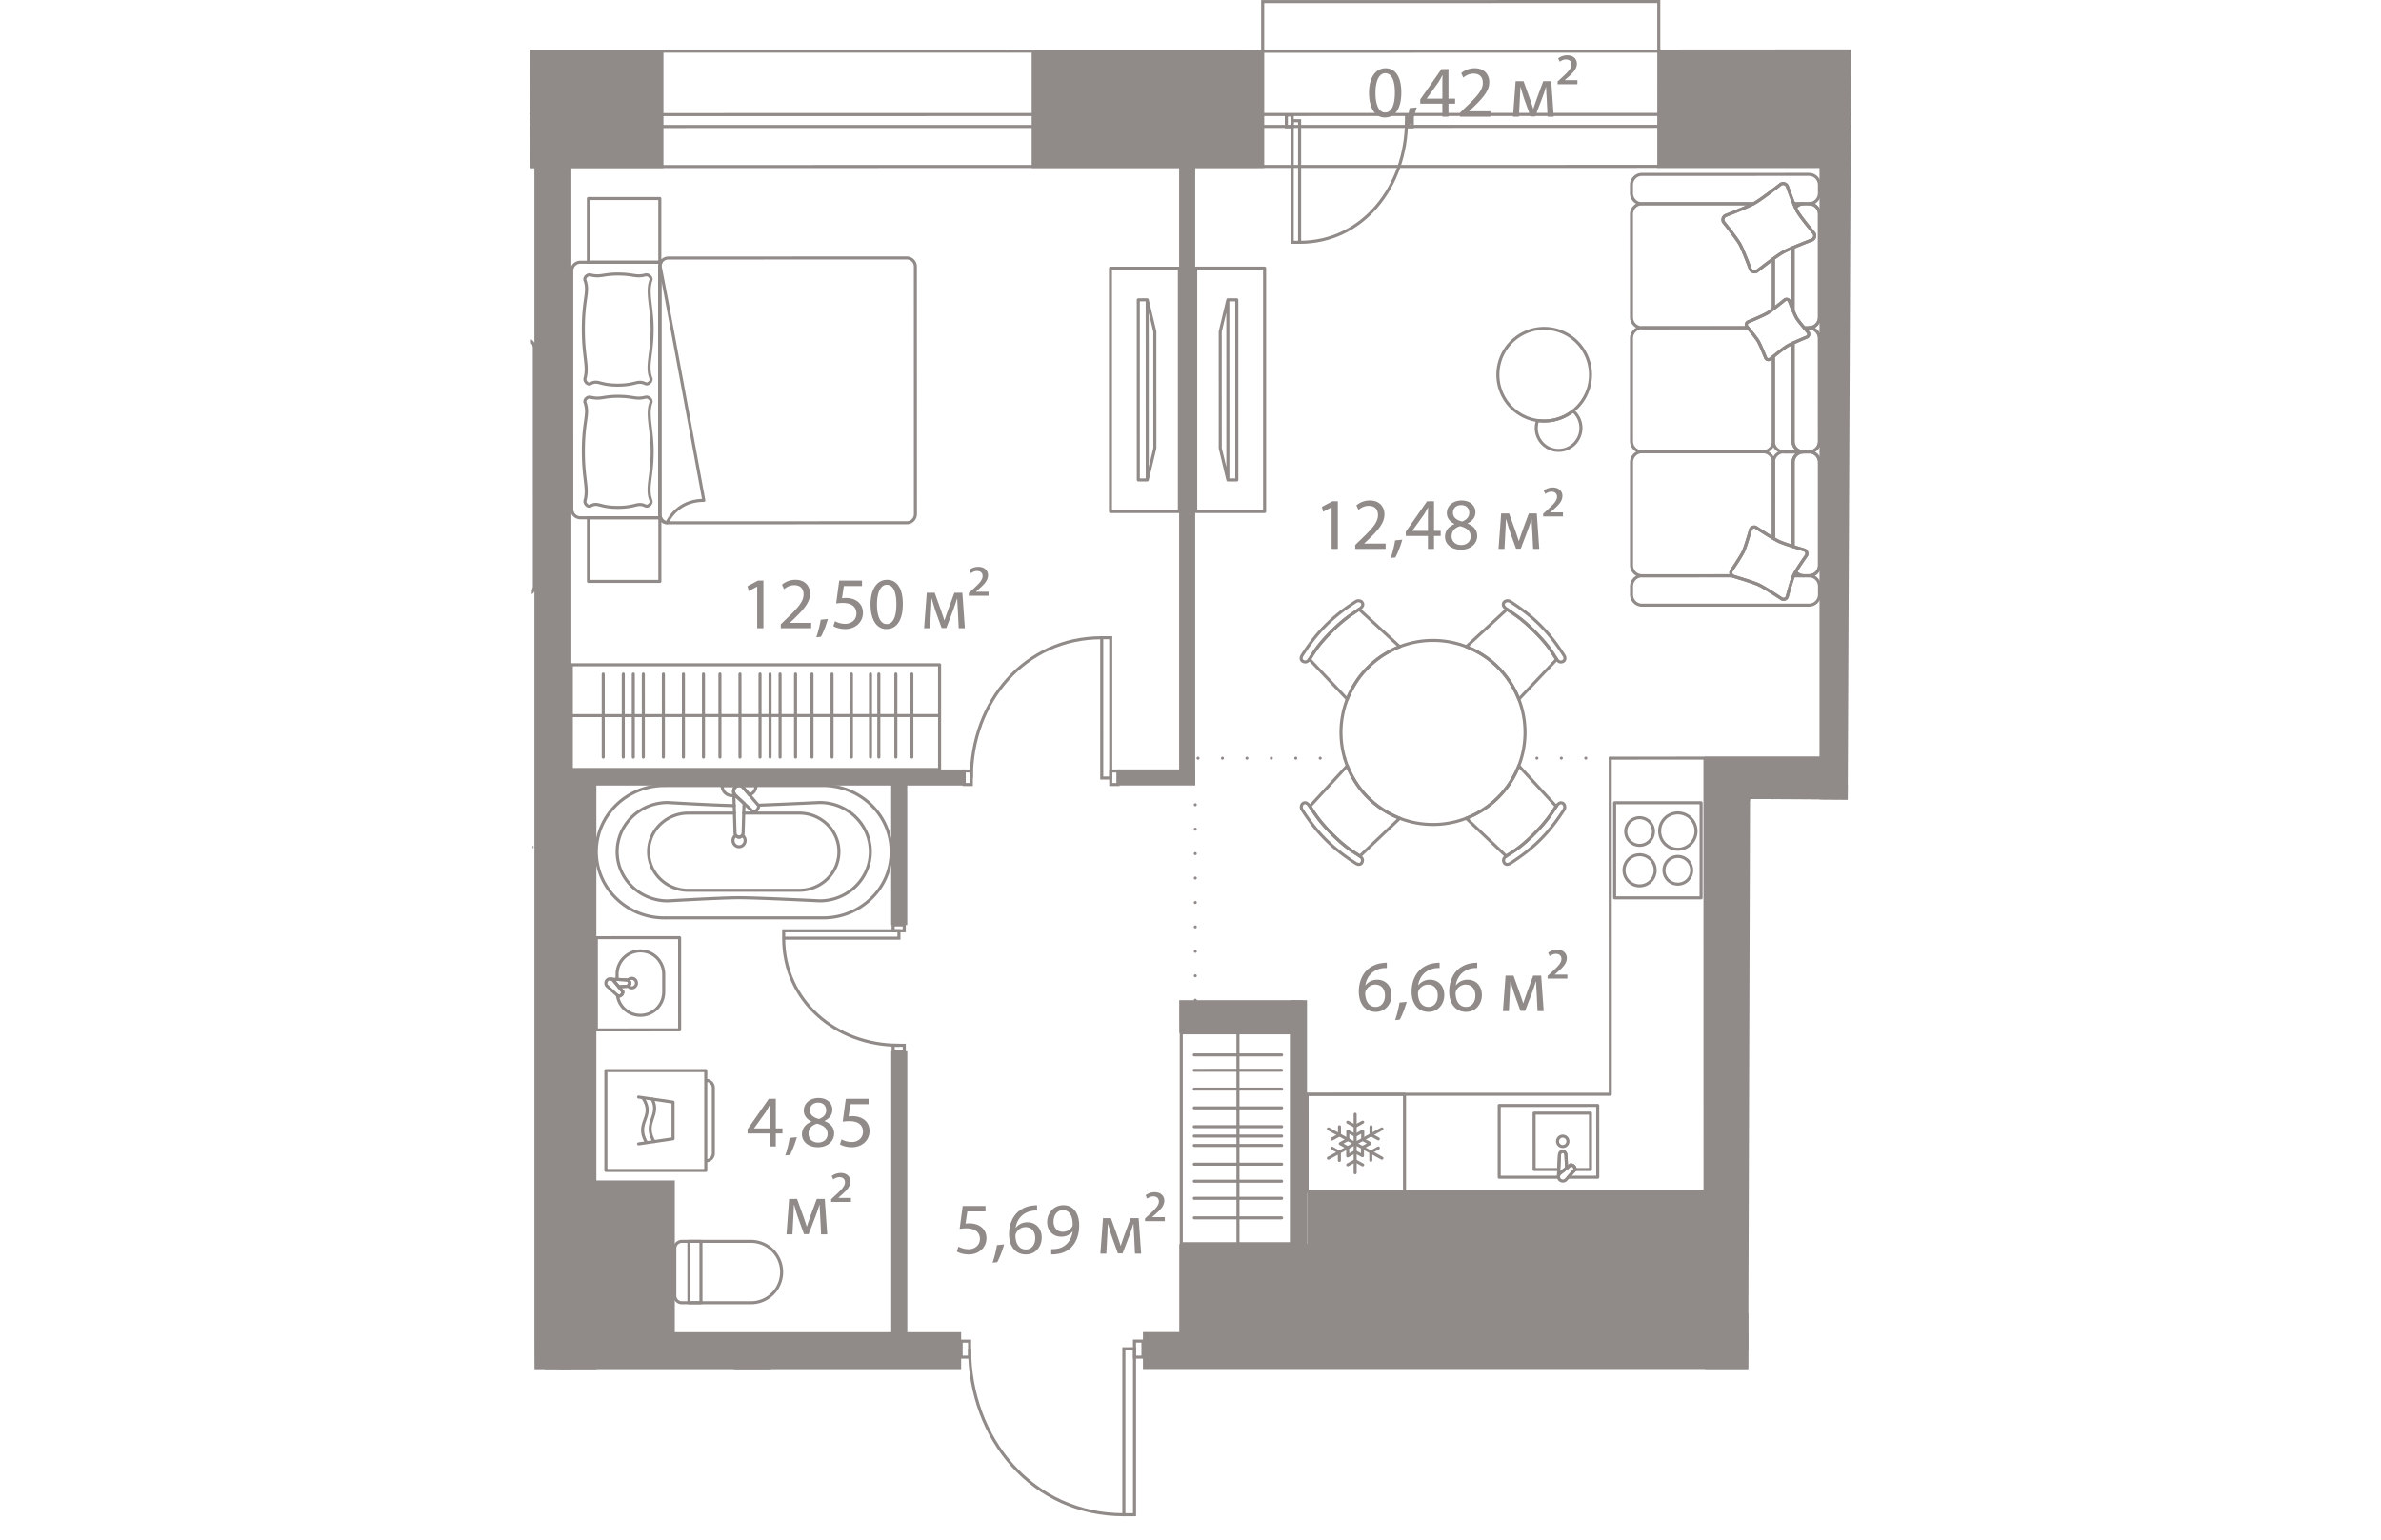 <svg version="1.1" xmlns="http://www.w3.org/2000/svg" xmlns:xlink="http://www.w3.org/1999/xlink" viewBox="59.596 0.485 108.135 126.017" width="883" height="571"><path d="m119.399.49-.03 4.07-59.773-.438.376 108.429 34.921-.006 1.03 9.405 14.015 4.552-.165-13.96c16.511.132 33.023.262 49.534.393l.15-47.059 7.996.05.278-61.406-15.536.017.037-4.052-32.833.005Z" fill="none"></path><path fill="none" d="m119.695.74.002 13.49-58.883.01.016 95.286 97.718-.016-.007-44.21 7.992-.002-.009-51.075-7.992.001-6.665.001-.002-13.49-32.17.005z"></path><clipPath id="a"><path d="m119.399.49-.03 4.07-59.773-.438.376 108.429 34.921-.006 1.03 9.405 14.015 4.552-.165-13.96c16.511.132 33.023.262 49.534.393l.15-47.059 7.996.05.278-61.406-15.536.017.037-4.052-32.833.005Z" fill="none"></path></clipPath><g clip-path="url(#a)"><g fill="#908a88" data-name="Окна"><path d="m3.731 241.67 9.19-.002.019 111.113v.25l299.14-.05v-.25L312.024 14.2v-.25h-.25L13.623 14l-.002-9.19 307.59-.051.002 9.44.058 347.971-9.44.002-300.662.05-7.417.001-.02-120.552m-.25-.25.02 121.052 7.667-.001 300.663-.05h2.422l7.267-.002-.058-348.222-.001-9.69-6.46.002-301.631.05.002 9.69 298.4-.05.057 338.532-298.64.05-.02-111.363-9.689.002Z"></path><path d="M8.921 241.669h.726l.02 116.552 305.688-.05v-.25l-.058-346.997v-.25l-301.675.05V10l301.425-.05h.976v.975l.058 346.996v.976l-307.14.051-.02-117.278m-.25-.25.02 117.778 307.64-.051v-1.226l-.058-346.996V9.698h-1.226l-301.675.05v1.226l301.675-.05.058 346.996-305.189.051-.02-116.552H8.672ZM119.695.74l32.17-.005v3.802l-32.17.005V.74m-.25-.25v4.302l32.67-.005V.485l-32.67.005Z"></path></g><path d="m39.145 112.555 20.827-.004M21.778 69.82l38.187-.007m54.091 12.537-.003-17.514m12.225-2.296-12.225.002m33.961-.006-7.27.001" data-name="Пунктир" fill="none" stroke="#908a88" stroke-dasharray="0 0 0 0 0 0 0 2" stroke-linecap="round" stroke-linejoin="round" stroke-width=".249"></path><g data-name="Техзоны" fill="#908a88"><path d="M123.198 97.985h33.278v12.93h-33.278zm-62.368-.882h10.627v13.824H60.829z"></path><path d="M112.745 102.296h22.287v8.621h-22.287zm-.005-19.946h10.096v2.692h-10.095z"></path></g><g data-name="Стены" fill="#908a88"><path d="M157.286 64.715h39.364v1.315h-39.364zm-68.12-1.047h1.316v12.525h-1.316z"></path><path d="M60.822 63.463h34.35v1.315h-34.35zm51.911-51.693h1.315v52.843h-1.315zm9.147 70.58h1.316v20.73h-1.316z"></path><path d="M107.674 63.458h6.379v1.315h-6.38zM89.171 86.519h1.315v24.362h-1.315zm59.259 21.461h36.221v3.056H148.43z"></path><path d="M109.773 109.511h77.356v3.025h-77.356zm-48.943.012h34.063v3.025H60.83z"></path><path d="M59.964 11.54h3.025v101.01h-3.025zm16.333 99.03h3.025v3.91h-3.025z"></path><path d="M62.01 63.673h3.026v48.877h-3.025zm93.763-1.117h5.543v49.979h-5.543zm9.37-50.267h2.771v53.743h-2.771z"></path><path d="M155.77 62.396h10.763v2.422h-10.764zM51.08 4.552h19.447v9.69H51.079zm49.584-.008h19.032v9.69h-19.032zm51.203-.009h18.872v9.69h-18.873z"></path></g><g data-name="СУ" fill="#908a88"><path d="M89.291 70.192c0 1.48-.593 2.872-1.67 3.918a5.749 5.749 0 0 1-4.03 1.622l-12.98.003c-3.144 0-5.702-2.485-5.703-5.54s2.556-5.54 5.7-5.54l12.981-.003c3.144 0 5.701 2.485 5.702 5.54Zm-24.133.004c0 2.917 2.446 5.29 5.452 5.289l12.981-.003a5.5 5.5 0 0 0 3.856-1.55 5.179 5.179 0 0 0 1.594-3.74c0-2.917-2.446-5.29-5.452-5.29l-12.981.003c-3.005 0-5.45 2.374-5.45 5.29Z"></path><path d="M87.586 70.192c0 2.287-1.914 4.149-4.268 4.149-.057-.003-5.098-.257-6.6-.257-1.445 0-5.784.257-5.828.26-2.361 0-4.277-1.86-4.277-4.149s1.914-4.15 4.268-4.15c.044.002 3.733.22 5.443.253a.124.124 0 0 1 .123.125v.003a.125.125 0 0 1-.128.122c-1.715-.034-5.409-.25-5.446-.253-2.208 0-4.01 1.75-4.01 3.9s1.803 3.9 4.02 3.899c.036-.002 4.382-.26 5.835-.26 1.509 0 6.556.255 6.606.257 2.21 0 4.012-1.75 4.012-3.9s-1.803-3.898-4.02-3.898c-.024.001-3.09.147-4.992.219a.125.125 0 0 1-.13-.12c0-.073.05-.127.12-.13a629.95 629.95 0 0 0 4.997-.219c2.36 0 4.275 1.86 4.275 4.149Z"></path><path d="M85.015 70.192c0 1.81-1.514 3.285-3.377 3.285l-9.075.001c-1.863 0-3.378-1.473-3.378-3.283v-.001c0-.878.35-1.702.99-2.323a3.404 3.404 0 0 1 2.387-.96l3.78-.002a.125.125 0 1 1 0 .25l-3.78.001a3.16 3.16 0 0 0-2.213.89 2.969 2.969 0 0 0-.914 2.144c0 1.674 1.403 3.035 3.128 3.034l9.075-.001c1.724 0 3.127-1.362 3.127-3.035s-1.404-3.034-3.129-3.033h-4.54a.125.125 0 1 1 0-.25h4.54c1.863 0 3.379 1.473 3.38 3.283Z"></path><path d="M77.34 69.274c0 .352-.28.64-.623.64s-.622-.288-.622-.64c0-.211.104-.404.284-.528a.13.13 0 0 1 .095-.02.13.13 0 0 1 .08.055.197.197 0 0 0 .163.095.2.2 0 0 0 .163-.096.129.129 0 0 1 .08-.053.13.13 0 0 1 .095.02c.18.123.284.316.284.527Zm-.995 0c0 .215.167.39.372.39s.372-.176.372-.39a.376.376 0 0 0-.095-.25.43.43 0 0 1-.554 0 .378.378 0 0 0-.095.25Zm2.109-2.839v.01a.754.754 0 0 1-.184.425.61.61 0 0 1-.407.175.128.128 0 0 1-.087-.033l-1.425-1.316a.589.589 0 0 1-.207-.448c0-.327.258-.593.577-.593a.56.56 0 0 1 .44.22l1.264 1.478a.13.13 0 0 1 .03.082Zm-.55.354a.344.344 0 0 0 .187-.092.481.481 0 0 0 .106-.225l-1.228-1.439a.317.317 0 0 0-.248-.128.336.336 0 0 0-.327.343c0 .1.043.194.123.26l1.387 1.281Z"></path><path d="M78.23 64.778a.938.938 0 0 1-.618.884.128.128 0 0 1-.138-.037l-.505-.592a.317.317 0 0 0-.248-.128.336.336 0 0 0-.327.343.34.34 0 0 0 .12.256.128.128 0 0 1 .034.138.125.125 0 0 1-.117.08l-.312.001c-.505 0-.916-.424-.916-.944 0-.07.056-.125.125-.125h2.776c.069 0 .125.055.125.124Zm-.625.615a.686.686 0 0 0 .363-.49h-.781l.418.49Zm-1.461-.145c0-.129.04-.247.107-.344h-.787a.676.676 0 0 0 .655.569h.07a.584.584 0 0 1-.045-.225Z"></path><path d="M77.25 66.24v.004l-.076 2.417a.462.462 0 0 1-.457.465.463.463 0 0 1-.456-.468l-.101-3.335v-.004c0-.065.049-.118.113-.124a.124.124 0 0 1 .135.104.341.341 0 0 0 .109.21l.693.64a.12.12 0 0 1 .04.091Zm-.827-.478.088 2.892c0 .125.092.222.206.222a.213.213 0 0 0 .207-.219l.074-2.364-.575-.531ZM71.976 77.23l.002 7.546c0 .07-.057.125-.125.125l-6.817.002a.125.125 0 0 1-.125-.125l-.002-7.546c0-.07.057-.125.125-.125l6.817-.001c.07 0 .125.055.125.125Zm-.248 7.421-.002-7.295H65.16l.002 7.297 6.567-.002Z"></path><path d="M70.675 80.223v1.451a2.036 2.036 0 0 1-2.034 2.035 2.016 2.016 0 0 1-2.004-1.735c-.011-.058.018-.104.065-.13a.127.127 0 0 1 .143.018l.033.03c.043-.01.1-.032.138-.07a.246.246 0 0 0 .061-.124l-.306-.368a.125.125 0 0 1 .088-.205l.634-.04c.082 0 .143-.06.143-.135a.135.135 0 0 0-.136-.136l-.775-.046a.125.125 0 0 1-.118-.124v-.42c0-1.122.912-2.035 2.034-2.035s2.033.912 2.034 2.034Zm-3.75 1.916c.207.776.899 1.32 1.716 1.32.984 0 1.784-.801 1.784-1.785v-1.451c0-.983-.801-1.784-1.784-1.784s-1.784.801-1.784 1.785v.301l.65.04a.384.384 0 0 1-.007.77l-.38.024.183.22c.019.022.029.05.029.08v.001a.52.52 0 0 1-.14.34.557.557 0 0 1-.266.139Z"></path><path d="M68.444 80.949c0 .284-.23.515-.515.515a.506.506 0 0 1-.41-.213.127.127 0 0 1-.02-.102.129.129 0 0 1 .062-.083.132.132 0 0 0 0-.233.124.124 0 0 1-.042-.185.508.508 0 0 1 .925.3Zm-.638.231a.247.247 0 0 0 .123.034c.146 0 .265-.12.265-.265s-.119-.265-.265-.265c-.05 0-.09.015-.124.035.103.13.103.33.001.461Z"></path><path d="M67.886 80.95c0 .21-.17.383-.381.385l-.63.04a.127.127 0 0 1-.104-.045l-.43-.52a.23.23 0 0 0-.137-.075c-.063-.012-.108-.057-.099-.138a.126.126 0 0 1 .132-.109l1.27.076c.206 0 .379.173.379.386Zm-.963.171.57-.036h.007a.135.135 0 1 0 0-.27l-.874-.053.297.359Z"></path><path d="M67.332 81.659v.001a.52.52 0 0 1-.14.34.6.6 0 0 1-.342.151.127.127 0 0 1-.094-.032l-.895-.803a.47.47 0 0 1-.173-.363.474.474 0 0 1 .845-.303l.77.929c.019.022.029.05.029.08Zm-.455.233a.303.303 0 0 0 .14-.07.246.246 0 0 0 .06-.124l-.737-.888a.225.225 0 0 0-.173-.086.23.23 0 0 0-.23.23c0 .088.055.146.086.172l.854.766Zm13.449 22.704a2.64 2.64 0 0 1-2.637 2.64h-5.652a.705.705 0 0 1-.705-.703v-3.87c0-.387.315-.703.704-.703h5.652a2.64 2.64 0 0 1 2.638 2.636Zm-8.744 1.937c0 .25.204.453.455.453h5.652a2.39 2.39 0 0 0 2.387-2.389 2.39 2.39 0 0 0-2.388-2.388l-5.652.001a.454.454 0 0 0-.454.453v3.87Z"></path><path d="m73.722 102.085.001 5.026c0 .07-.056.125-.125.125h-.987a.125.125 0 0 1-.125-.125l-.001-5.026c0-.07.056-.125.125-.125h.987c.069 0 .125.055.125.125Zm-.25 4.901v-4.776h-.737v4.776h.738ZM173.646 66.03l.002 12.575c0 .07-.056.125-.125.125l-12.18.002a.125.125 0 0 1-.125-.125l-.002-12.574c0-.07.056-.125.125-.125l12.18-.002c.07 0 .125.056.125.125Zm-.248 12.45-.002-12.324-11.93.002.002 12.324 11.93-.002Z"></path><path d="m172.745 68.119.001 8.397a1.22 1.22 0 0 1-1.221 1.215l-7.909.002a1.22 1.22 0 0 1-1.222-1.215l-.001-3.829c0-.067.054-.123.121-.125l2.2-.073c.1 0 .179-.077.179-.171s-.078-.172-.175-.172l-2.204-.068a.125.125 0 0 1-.121-.125V68.12a1.22 1.22 0 0 1 1.221-1.214l7.909-.002a1.22 1.22 0 0 1 1.222 1.214Zm-10.101 8.4a.97.97 0 0 0 .972.964l7.909-.002a.969.969 0 0 0 .971-.965l-.001-8.397a.969.969 0 0 0-.972-.964l-7.909.002a.97.97 0 0 0-.972.964v3.713l2.08.064a.422.422 0 0 1-.004.843l-2.075.07v3.707Zm-.464-3.815v.151a.837.837 0 0 1-.838.833.125.125 0 0 1-.125-.125v-1.24a.125.125 0 1 1 .25 0 .268.268 0 0 0 .278.266s.306-.01.306-.01a.126.126 0 0 1 .13.125Zm-.713.72a.584.584 0 0 0 .463-.569v-.022l-.176.006a.513.513 0 0 1-.287-.075v.66Z"></path><path d="M162.18 71.784v.156a.124.124 0 0 1-.038.09.124.124 0 0 1-.09.035l-.307-.009h-.013a.266.266 0 0 0-.184.076.264.264 0 0 0-.08.191.125.125 0 1 1-.25 0l-.001-1.247c0-.07.056-.125.125-.125.462 0 .838.374.838.833Zm-.25.027v-.027a.584.584 0 0 0-.463-.57v.666a.525.525 0 0 1 .3-.073l.163.004Zm4.087.509a.997.997 0 0 1-1.927.359.125.125 0 0 1 .113-.17l.511-.018c.1 0 .179-.077.179-.171s-.078-.172-.175-.172l-.516-.016a.127.127 0 0 1-.1-.056.127.127 0 0 1-.012-.115.998.998 0 0 1 1.927.358Zm-1.605.431a.747.747 0 0 0 1.355-.432.748.748 0 0 0-1.356-.431l.311.01a.422.422 0 0 1-.004.843l-.306.01Z"></path><path d="M165.143 72.32c0 .23-.19.42-.423.421l-2.967.098a.515.515 0 0 1-.378-.146.527.527 0 0 1 0-.741.514.514 0 0 1 .378-.146l2.969.092c.23 0 .42.19.42.421Zm-3.676.003a.268.268 0 0 0 .278.266l2.97-.098h.003c.097 0 .175-.077.175-.171s-.078-.172-.175-.172l-2.973-.092c-.074-.003-.144.025-.196.076s-.082.118-.082.191Zm9.7 28.844.001 6.817c0 .07-.055.125-.125.126h-7.546a.125.125 0 0 1-.125-.124l-.001-6.818c0-.069.056-.125.125-.125h7.546c.07 0 .125.055.125.124Zm-.249 6.693v-6.568l-7.297.001.001 6.568 7.296-.001Z"></path><path d="M170.084 104.378a2.036 2.036 0 0 1-2.033 2.035h-.42a.125.125 0 0 1-.125-.117l-.047-.769c0-.082-.06-.142-.135-.142s-.135.06-.134.134l-.04.64a.125.125 0 0 1-.076.107.125.125 0 0 1-.13-.017l-.368-.306a.239.239 0 0 0-.124.062.3.3 0 0 0-.07.137l.03.035c.033.04.04.096.017.142a.127.127 0 0 1-.129.065 2.017 2.017 0 0 1-1.735-2.005c0-1.121.912-2.033 2.033-2.033h1.452c1.121 0 2.034.911 2.034 2.032Zm-2.336 1.785h.303a1.785 1.785 0 0 0 0-3.567h-1.453c-.983 0-1.783.8-1.783 1.783 0 .818.544 1.51 1.32 1.716a.565.565 0 0 1 .14-.268.518.518 0 0 1 .34-.139c.029 0 .057.01.08.029l.22.182.025-.387v-.001a.385.385 0 0 1 .769.008l.04.644Z"></path><path d="M167.84 105.091a.51.51 0 0 1-.214.41.126.126 0 0 1-.102.021.122.122 0 0 1-.083-.063c-.024-.047-.068-.074-.117-.074s-.092.027-.116.072a.127.127 0 0 1-.082.064.13.13 0 0 1-.102-.02.505.505 0 0 1-.214-.41.516.516 0 1 1 1.03 0Zm-.284.124a.24.24 0 0 0 .034-.123.266.266 0 0 0-.266-.266c-.188 0-.33.224-.23.388a.374.374 0 0 1 .462 0Z"></path><path d="M167.786 106.79a.124.124 0 0 1-.247.025.235.235 0 0 0-.074-.135l-.52-.432a.118.118 0 0 1-.045-.104l.04-.629a.385.385 0 0 1 .769.004l.077 1.264v.008Zm-.633-.694.359.298-.053-.867c0-.082-.06-.142-.135-.142-.077 0-.133.061-.134.142l-.037.57Z"></path><path d="M167.801 106.852a.474.474 0 0 1-.846.303l-.8-.891a.137.137 0 0 1-.032-.094.6.6 0 0 1 .152-.343.518.518 0 0 1 .34-.139c.029 0 .058.01.08.029l.93.77a.467.467 0 0 1 .176.365Zm-1.419-.71.763.85c.03.036.087.09.176.09a.23.23 0 0 0 .23-.23.222.222 0 0 0-.086-.172l-.889-.737a.239.239 0 0 0-.124.062.295.295 0 0 0-.07.138Z"></path></g><g data-name="Layer 19" fill="none" stroke="#908a88" stroke-linecap="round" stroke-linejoin="round" stroke-width=".249"><path d="M107.114 22.435h5.64v19.922h-5.64z"></path><path d="M109.392 39.765h.732l.622-2.6-.002-9.541-.622-2.6h-.732l.002 14.741zm.732 0-.003-14.677m3.967-2.656h5.64v19.922h-5.64z"></path><path d="M117.45 25.024h-.732l-.622 2.6.002 9.542.623 2.6h.731l-.002-14.742zm-.732.063.003 14.679M52.755 48.81a.684.684 0 0 1-.114.362l6.617-.001a.704.704 0 0 0 .704-.704l-.004-19.508a.704.704 0 0 0-.704-.703h-6.57c.041.09.067.187.067.291l.004 20.264h0Zm11.628-32.076h5.847v5.213h-5.847zm.005 26.126h5.846v5.213h-5.846zm26.757-20.556.004 20.263a.704.704 0 0 1-.703.703l-19.508.004a.704.704 0 0 1-.705-.703l-.003-20.264c0-.388.315-.704.704-.704l19.508-.003c.388 0 .703.315.703.704"></path><path d="M70.23 22.307c0-.135.048-.254.114-.36h-6.617a.704.704 0 0 0-.704.704l.003 19.508c0 .388.316.703.704.703h6.57a.692.692 0 0 1-.067-.291l-.003-20.264h0Z"></path><path d="M73.832 41.44c-2.268 0-3.01 1.834-3.01 1.834a.59.59 0 0 1-.588-.59l-.004-20.491c0-.325 3.602 19.247 3.602 19.247m-4.327.013c-.396-1.002.098-1.916.098-4.011 0-1.878-.468-2.995-.1-4.011.083-.23-.204-.5-.44-.44-.833.208-.953-.072-2.276-.072-1.214 0-1.396.281-2.24.073-.236-.059-.523.21-.44.44.35.97-.135 1.426-.134 4.01 0 2.303.416 3.01.135 4.012-.066.234.224.553.44.44.652-.34.694.117 2.24.117 1.532 0 1.574-.437 2.277-.118.22.1.53-.214.44-.44m-.002-10.005c-.395-1.002.098-1.918.098-4.012 0-1.877-.468-2.995-.1-4.01.084-.23-.204-.5-.44-.44-.833.208-.952-.072-2.276-.072-1.213 0-1.395.28-2.24.072-.236-.059-.523.211-.44.44.35.97-.134 1.426-.134 4.011 0 2.302.417 3.01.136 4.011-.067.235.224.553.44.44.651-.34.694.118 2.24.118 1.53 0 1.573-.437 2.276-.118.221.1.53-.215.44-.44m-6.514 23.445h30.139v8.57h-30.14zm30.139 4.157-30.14.005m2.61-3.398.001 6.795m1.641-6.796v6.796m1.64-6.796.002 6.796m1.639-6.796.001 6.795m1.64-6.796.001 6.796m1.64-6.796.001 6.796m-5.744-6.795v6.796m7.09-6.797v6.796m1.64-6.796.002 6.795m4.546-6.796.001 6.795m1.346-6.795v6.795m1.641-6.796v6.796m1.59-6.796.001 6.796m3.631-6.796.001 6.795m1.309-6.796.002 6.796m-3.385-6.795.001 6.795m.68-6.795v6.795m-9.724-6.794v6.796m1.641-6.796.001 6.796m-.822-6.796.001 6.796M65.815 88.11h8.176v8.177h-8.176zm8.177 7.386-.001-6.595a.62.62 0 0 1 .62.62v5.355a.62.62 0 0 1-.619.62"></path><path d="m68.491 90.274 2.823.415v3l-2.822.417"></path><path d="M69.136 93.99c-.986-1.675.772-2.1-.303-3.656m.927 3.585c-.93-1.58.562-2.124-.163-3.483m43.311-5.416h9.013v17.255h-9.013zm4.637 0 .003 17.22m3.572-6.468h-7.146m7.146-1.538-7.146.002m7.146-1.539-7.147.001m7.147-1.538h-7.147m7.147-1.538-7.147.002m7.147 8.938-7.146.001m7.146-1.401-7.146.001m7.146 2.997h-7.145m7.144-12.075-7.147.002m7.148 5.379h-7.147m7.146-6.642-7.147.001m31.318-58.352a3.79 3.79 0 1 1-5.36 5.36 3.79 3.79 0 0 1 5.36-5.36"></path><path d="M145.08 34.22c-.037-.036-.08-.063-.119-.097a3.781 3.781 0 0 1-2.89.778 1.824 1.824 0 0 0 3.01 1.906 1.828 1.828 0 0 0 0-2.586h0Zm18.76-17.06-.794.001c.047.116.093.224.137.323a.846.846 0 0 1 .657-.323h0Zm-1.53 7.86a.26.26 0 0 1 .36.09s.15.4.31.785v-5.147a9.737 9.737 0 0 0-.84.392 9.833 9.833 0 0 0-.77.52v4.105c.435-.329.94-.745.94-.745h0Zm2.83-6.998v8.427a.862.862 0 0 1-.86.862h0c.475 0 .86-.386.86-.862v-8.427a.861.861 0 0 0-.861-.861h0a.86.86 0 0 1 .86.861h0Z"></path><path d="M163.183 17.484c.055.123.108.235.151.312.276.486 1.367 1.791 1.367 1.791a.385.385 0 0 1-.145.526s-.85.325-1.576.635v5.147c.104.249.213.492.289.619.108.18.388.524.618.797h.393c.475 0 .86-.386.86-.862v-8.427a.861.861 0 0 0-.862-.861h-.438a.846.846 0 0 0-.657.323h0Z"></path><path d="M149.754 15.621v.68c0 .476.386.862.862.862l9.116-.001.117-.06c.567-.322 2.125-1.543 2.125-1.543a.386.386 0 0 1 .526.145s.283.813.546 1.457h1.232c.475 0 .86-.386.86-.862v-.68a.861.861 0 0 0-.86-.862l-13.663.002a.862.862 0 0 0-.861.862h0Zm8.163 31.597s.803-1.183 1.002-1.61c.198-.426.586-1.802.586-1.802a.324.324 0 0 1 .431-.157s.83.548 1.437.905l-.001-6.235v-.002a.861.861 0 0 0-.86-.86s0 0 0 0l-9.893.002h0a.862.862 0 0 0-.861.862v8.427a.863.863 0 0 0 .863.861l7.398-.001a.32.32 0 0 1-.102-.39v0Z"></path><path d="M160.512 37.458h0a.861.861 0 0 0 .86-.859l-.002-6.937-.268.22a.26.26 0 0 1-.359-.09s-.425-1.068-.62-1.392c-.152-.254-.636-.844-.84-1.088l-8.666.001-.008-.002a.86.86 0 0 0-.853.86l.001 8.427c0 .476.386.861.862.861l9.893-.001h0Zm0 0h0l-9.893.001h0l9.893-.001zm-1.232-10.15-.092-.11a.26.26 0 0 1 .09-.359s1.24-.511 1.619-.738c.113-.068.287-.195.473-.335V21.66a52.33 52.33 0 0 0-1.354 1.026.385.385 0 0 1-.525-.145s-.59-1.59-.864-2.076c-.276-.485-1.338-1.807-1.338-1.807a.386.386 0 0 1 .145-.525s1.637-.63 2.298-.972l-9.116.001a.862.862 0 0 0-.862.862l.002 8.426a.86.86 0 0 0 .853.86l.008-.002 8.663-.001v0Zm2.09-1.542h0V21.66h0v4.105z"></path><path d="m159.283 27.312-.003-.004-8.663.001-.008.002.008.002 8.666-.001zm2.904 10.155a.856.856 0 0 0-.815.85v.002l.002 6.236c.178.104.34.195.452.247.236.11.716.272 1.158.413l-.001-6.896c0-.443.337-.794.767-.843h-1.517c-.016 0-.03-.008-.046-.01h0Zm1.003 9.819a3.256 3.256 0 0 0-.135.248c-.01.02-.02.05-.03.073h.82a.846.846 0 0 1-.655-.32Zm1.953-8.967v8.426a.861.861 0 0 1-.86.862h0a.861.861 0 0 0 .861-.862l-.001-8.426a.857.857 0 0 0-.814-.853s0 0 0 0a.856.856 0 0 1 .814.853h0Z"></path><path d="M161.372 38.317v.002l.001 6.235h0v-6.237zm-.001-8.655.001 6.934v.02c0 .459.362.825.815.85.016 0 .03-.009.047-.009h1.516a.851.851 0 0 1-.768-.842v-8.052a5.698 5.698 0 0 0-.468.236c-.257.154-.81.594-1.143.863h0Zm3.769-1.474.002 8.427c0 .46-.362.826-.813.851h0a.856.856 0 0 0 .813-.85v-8.428a.86.86 0 0 0-.862-.861h0a.86.86 0 0 1 .86.86h0Z"></path><path d="M162.187 37.467c.016 0 .03.01.046.01l1.517-.001c.016-.002.03-.009.046-.01-.016 0-.03-.007-.046-.009h-1.516c-.017 0-.03.009-.047.01h0Zm2.141-.001h0zm-.193-9.403s-.65.266-1.154.5l.001 8.052a.85.85 0 0 0 .768.842h.532c.016 0 .03.009.047.01a.856.856 0 0 0 .813-.852l-.001-8.428a.86.86 0 0 0-.861-.86h-.379c.179.211.324.377.324.377a.262.262 0 0 1-.09.359h0Z"></path><path d="M163.843 37.457h-.093c.016.002.03.009.046.01.017-.001.03-.01.047-.01Zm.486.009c-.017 0-.03-.009-.047-.009h0c.016 0 .03.009.046.01h0Z"></path><path d="m165.144 46.745-.001-8.426a.856.856 0 0 0-.814-.853c-.017.001-.03.01-.047.01h-.532a.852.852 0 0 0-.767.843v6.896c.495.159.942.29.942.29.163.077.233.27.157.433 0 0-.589.833-.892 1.348a.844.844 0 0 0 .655.321h.438a.86.86 0 0 0 .86-.862h.001Z"></path><path d="M164.282 37.476c.016 0 .03-.009.047-.01h0c-.017.001-.03.01-.047.01h0Zm-.532 0h.093c-.016 0-.03-.009-.047-.01-.016.001-.03.008-.046.01Z"></path><path d="M163.843 37.476h.439c.016 0 .03-.009.046-.01-.016 0-.03-.009-.046-.009h-.439c-.016 0-.03.009-.047.01.017 0 .03.009.047.009Zm-1.78 12.031s-1.39-.926-1.888-1.157c-.498-.232-2.1-.7-2.1-.7-.02-.01-.035-.026-.052-.04l-7.402.002a.861.861 0 0 0-.862.86v.682c0 .476.386.862.862.862l13.663-.002c.475 0 .86-.386.86-.862v-.682a.861.861 0 0 0-.86-.86h-1.26c-.203.488-.53 1.739-.53 1.739a.325.325 0 0 1-.431.158h0Zm-4.629-31.373s1.847-.71 2.415-1.033c.567-.32 2.125-1.542 2.125-1.542a.386.386 0 0 1 .526.146s.559 1.606.834 2.091c.276.486 1.367 1.791 1.367 1.791a.385.385 0 0 1-.145.526s-1.85.705-2.417 1.027c-.568.322-2.123 1.547-2.123 1.547a.385.385 0 0 1-.525-.145s-.59-1.59-.864-2.076c-.276-.485-1.338-1.807-1.338-1.807a.386.386 0 0 1 .145-.526m1.844 8.707s1.24-.512 1.619-.74c.38-.227 1.414-1.08 1.414-1.08a.26.26 0 0 1 .358.09s.406 1.08.6 1.404c.194.325.956 1.19.956 1.19a.262.262 0 0 1-.09.359s-1.241.508-1.621.736c-.379.227-1.412 1.083-1.412 1.083a.26.26 0 0 1-.359-.09s-.425-1.067-.62-1.391c-.194-.325-.936-1.203-.936-1.203a.261.261 0 0 1 .09-.359"></path><path d="M159.936 43.65s1.392.92 1.89 1.152c.5.232 2.1.704 2.1.704a.325.325 0 0 1 .156.432s-.829 1.17-1.027 1.596c-.199.426-.56 1.815-.56 1.815a.325.325 0 0 1-.432.158s-1.39-.926-1.888-1.157c-.498-.232-2.1-.7-2.1-.7a.324.324 0 0 1-.158-.432s.803-1.183 1.002-1.61c.197-.425.586-1.802.586-1.802a.324.324 0 0 1 .431-.157m-26.424 9.253a7.532 7.532 0 1 0-.002 15.064 7.532 7.532 0 0 0 .002-15.064m-10.644 1.715h0c.248.111.4.024.59-.265.337-.513.632-1.072 1.775-2.214 1.064-1.065 1.713-1.425 2.214-1.775.263-.185.372-.326.288-.524-.088-.194-.367-.238-.546-.12-.456.304-1.425.915-2.443 1.933-1.013 1.012-1.627 1.983-1.931 2.44-.12.18-.156.4.053.525"></path><path d="m126.492 57.714-3.103-3.273c.02-.028.041-.05.063-.083.338-.514.633-1.072 1.775-2.214 1.064-1.065 1.714-1.425 2.215-1.776l.021-.017 3.325 3.066a7.544 7.544 0 0 0-4.296 4.297s0 0 0 0Zm12.838 13.368h0c-.112-.248-.025-.4.264-.589.514-.337 1.073-.632 2.215-1.774 1.065-1.064 1.426-1.714 1.776-2.215.185-.262.326-.371.524-.287.194.088.238.367.12.546-.305.456-.915 1.424-1.933 2.442-1.013 1.013-1.985 1.627-2.442 1.931-.179.12-.4.156-.524-.053"></path><path d="m136.233 67.457 3.273 3.105c.028-.021.05-.041.083-.063.513-.338 1.072-.633 2.214-1.775 1.065-1.063 1.426-1.713 1.776-2.214l.017-.022-3.064-3.325a7.544 7.544 0 0 1-4.299 4.294Zm-8.54 3.624h0c.112-.248.025-.4-.264-.59-.514-.337-1.072-.632-2.214-1.774-1.065-1.064-1.425-1.714-1.776-2.215-.184-.263-.325-.372-.524-.288-.193.088-.238.368-.12.546.305.456.915 1.425 1.933 2.443 1.013 1.013 1.984 1.627 2.441 1.932.18.12.4.155.524-.054"></path><path d="m130.79 67.457-3.273 3.104c-.028-.021-.049-.042-.082-.064-.514-.337-1.073-.632-2.215-1.775-1.064-1.064-1.425-1.713-1.775-2.214l-.017-.022 3.065-3.325a7.544 7.544 0 0 0 4.298 4.296v0Zm13.37-12.837h0c-.25.11-.401.024-.59-.265-.338-.514-.633-1.073-1.775-2.215-1.064-1.065-1.713-1.425-2.214-1.776-.263-.184-.372-.326-.287-.524.087-.194.367-.238.546-.12.455.305 1.424.916 2.442 1.934 1.012 1.013 1.626 1.984 1.93 2.442.12.178.156.398-.053.523"></path><path d="m140.534 57.716 3.105-3.273c-.021-.028-.042-.049-.063-.082-.338-.514-.633-1.073-1.775-2.215-1.064-1.065-1.713-1.426-2.214-1.776l-.022-.017-3.326 3.064a7.544 7.544 0 0 1 4.295 4.299h0Zm7.842 8.472h7.076v7.784h-7.076z"></path><path d="M151.693 71.715a1.273 1.273 0 1 1-2.546 0 1.273 1.273 0 0 1 2.546 0m-.142-3.208a1.133 1.133 0 1 1-2.265 0 1.133 1.133 0 0 1 2.265 0m3.484-.001a1.486 1.486 0 1 0-2.973 0 1.486 1.486 0 0 0 2.973 0m-.353 3.208a1.133 1.133 0 1 0-2.266.001 1.133 1.133 0 0 0 2.266 0m-31.486 18.337h7.983v7.935h-7.983zm6.132 5.224-4.382-2.395m4.382-.001-4.382 2.398m2.192 1.197-.001-4.793"></path><path d="m129.036 94.443-.616.337v.674m-2.566-2.751v.675l-.616.336m1.292-1.382.609.333.615-.337m-1.223 3.495.608-.332.616.336m.682-3.125-.002.666.6.329m-1.89-.287-.608-.333v.673l-.616.337.608.333v.674l.608-.341.6.327v-.673l.616-.337-.6-.328.008-.67-.616.337zm-1.908 1.045.609.333v.673"></path><path d="M148.02 97.983h0l-24.823.004-.002-7.935 24.823-.004-.004-27.512 7.755-.001.004 27.512h0l.002 7.935h0l-7.755.001z"></path><path d="M143.777 96.787c0 .2.162.362.362.362.113 0 .21-.054.275-.134l.737-.81s-.015-.166-.12-.27a.407.407 0 0 0-.256-.105l-.865.681a.357.357 0 0 0-.133.276"></path><path d="m146.992 90.961-8.063.002v5.874h4.858c-.003-.018-.01-.033-.01-.05 0-.113.054-.21.133-.276l.865-.68s.153.001.257.104a.49.49 0 0 1 .119.27l-.574.631h2.416l-.001-5.875Z"></path><path d="m146.398 91.592-4.613.001.001 4.613h2.015l.058-1.164c0-.176.118-.32.265-.32.146 0 .266.143.266.32l.056 1.048.329-.26s.153.002.257.105a.49.49 0 0 1 .119.27h1.248l-.001-4.613Z"></path><path d="m144.446 96.09-.056-1.048c0-.177-.12-.32-.266-.32-.147 0-.265.144-.265.32l-.083 1.648c0 .021.007.04.01.061a.359.359 0 0 1 .124-.24l.536-.421h0Zm-.744-2.191a.424.424 0 1 1 .85 0 .424.424 0 0 1-.85 0"></path></g><g data-name="Двери" fill="none" stroke="#908a88" stroke-miterlimit="10" stroke-width=".25"><path d="M95.584 110.88c.001 7.377 5.174 13.582 12.628 13.581"></path><path d="M108.211 110.878h.872v13.582h-.872zm-13.318-.625h.691v1.31h-.691z"></path><path d="M109.081 110.25h.692v1.311h-.692zm22.259-99.888c0 5.406-3.583 9.955-8.748 9.956m-.605-9.955h.604v9.954h-.604z"></path><path d="M131.34 9.902h.478v.96h-.479zm-9.833.001h.479v.96h-.48zM77.951 128.669c7.376-.002 13.582-5.174 13.58-12.628"></path><path d="M77.948 115.17h13.583v.872H77.948z"></path><path d="M77.321 114.48h1.31v.691h-1.31zm18.408-50.315c-.001-6.235 4.37-11.482 10.67-11.483m.001 0h.737v11.482h-.736z"></path><path d="M95.144 63.588h.585v1.108h-.585zm11.994-.002h.585v1.108h-.585zM89.803 86.038c-5.122.001-9.433-3.59-9.434-8.766m.001-.606h9.432v.605H80.37z"></path><path d="M89.329 86.038h.91v.48h-.91zm-.002-9.853h.91v.48h-.91z"></path></g><path d="M130.917 8.044c0 1.325-.492 2.057-1.355 2.057-.762 0-1.278-.714-1.29-2.003 0-1.307.564-2.027 1.356-2.027.82 0 1.289.732 1.289 1.973Zm-2.117.06c0 1.013.312 1.59.791 1.59.54 0 .798-.63.798-1.626 0-.96-.246-1.59-.792-1.59-.461 0-.797.565-.797 1.626Zm2.43 2.669c.132-.354.294-.996.36-1.434l.588-.06c-.138.51-.402 1.176-.57 1.458l-.378.036Zm3.047-.738V8.973h-1.811v-.347l1.74-2.489h.57V8.56h.544v.413h-.545v1.062h-.498Zm0-1.475V7.259c0-.205.006-.408.018-.612h-.018c-.12.228-.216.396-.324.575L133 8.548v.012h1.277Zm1.447 1.475V9.71l.414-.402c.995-.947 1.445-1.45 1.451-2.039 0-.395-.192-.76-.773-.76-.354 0-.648.179-.828.329l-.168-.372a1.71 1.71 0 0 1 1.103-.396c.84 0 1.194.576 1.194 1.133 0 .72-.522 1.302-1.343 2.093l-.312.288v.012h1.75v.438h-2.488Zm4.548-2.902h.647l.528 1.462c.072.217.198.57.264.798h.012c.066-.215.228-.677.342-.995l.467-1.265h.654l.204 2.902h-.504l-.066-1.385c-.018-.312-.042-.684-.054-1.038h-.018a14.64 14.64 0 0 1-.318.942l-.557 1.463h-.384l-.516-1.433c-.09-.276-.216-.696-.288-.966h-.024c-.011.342-.03.726-.048 1.044l-.071 1.373h-.486l.216-2.902Zm3.438.024.378-.348c.497-.456.755-.738.755-1.044 0-.228-.144-.414-.456-.414-.21 0-.39.102-.503.186l-.126-.276a1.2 1.2 0 0 1 .731-.251c.564 0 .798.36.798.677 0 .456-.342.786-.798 1.182l-.186.167v.013h1.026v.33h-1.62v-.222ZM96.887 99.636H95.4l-.15 1.001c.09-.012.174-.024.318-.024.3 0 .6.066.839.21.306.174.558.51.558 1.001 0 .762-.606 1.332-1.452 1.332-.425 0-.785-.12-.97-.24l.131-.402c.162.096.48.216.834.216.497 0 .923-.324.923-.846-.006-.503-.342-.863-1.121-.863-.222 0-.396.024-.54.042l.252-1.871h1.865v.444Zm.577 4.191a8.62 8.62 0 0 0 .36-1.433l.588-.06c-.138.51-.402 1.176-.57 1.457l-.378.036Zm3.641-4.263a1.84 1.84 0 0 0-.396.024c-.827.137-1.265.743-1.355 1.385h.018c.185-.246.51-.45.941-.45.69 0 1.175.498 1.175 1.26 0 .713-.485 1.373-1.295 1.373-.833 0-1.379-.648-1.379-1.662 0-.767.276-1.373.66-1.756a2.121 2.121 0 0 1 1.247-.576c.156-.024.288-.03.384-.03v.432Zm-.15 2.248c0-.557-.318-.893-.804-.893a.868.868 0 0 0-.755.48.447.447 0 0 0-.06.234c.012.641.305 1.115.857 1.115.456 0 .762-.378.762-.936Zm1.309.906c.114.012.246 0 .426-.018a1.47 1.47 0 0 0 .815-.378c.258-.234.444-.576.516-1.038h-.018c-.216.265-.528.42-.917.42-.702 0-1.152-.527-1.152-1.193 0-.738.534-1.385 1.331-1.385s1.29.647 1.29 1.643c0 .857-.288 1.457-.672 1.829-.3.294-.714.474-1.133.521a2.45 2.45 0 0 1-.486.03v-.431Zm.192-2.243c0 .486.294.828.75.828.353 0 .63-.174.767-.408a.346.346 0 0 0 .048-.192c0-.666-.246-1.175-.798-1.175-.45 0-.767.396-.767.947Zm4.05-.288h.647l.528 1.463c.072.216.198.57.263.798h.013c.066-.216.228-.678.342-.996l.467-1.265h.654l.204 2.903h-.504l-.066-1.386c-.018-.312-.042-.683-.054-1.037h-.018a14.64 14.64 0 0 1-.318.942l-.557 1.463h-.384l-.516-1.434c-.09-.275-.216-.695-.288-.965h-.024c-.012.342-.03.726-.048 1.044l-.071 1.373h-.486l.216-2.903Zm3.438.024.377-.347c.498-.457.756-.738.756-1.044 0-.228-.144-.414-.456-.414-.21 0-.39.102-.503.186l-.126-.276a1.2 1.2 0 0 1 .731-.252c.564 0 .798.36.798.678 0 .456-.342.786-.798 1.182l-.186.167v.012h1.026v.33h-1.62v-.222Zm55.507-10.004c.15.096.497.245.864.245.677 0 .887-.431.88-.755-.005-.546-.497-.78-1.006-.78h-.294v-.395h.294c.383 0 .869-.198.869-.66 0-.312-.197-.588-.684-.588-.311 0-.611.138-.78.258l-.137-.384c.203-.15.6-.3 1.02-.3.767 0 1.115.456 1.115.93 0 .402-.24.744-.72.918v.011c.48.096.87.456.87 1.002 0 .624-.486 1.17-1.422 1.17-.437 0-.82-.139-1.013-.264l.144-.408ZM125.21 42.004h-.011l-.678.366-.102-.401.852-.457h.45v3.898h-.51v-3.406Zm1.934 3.406v-.323l.413-.402c.996-.947 1.446-1.451 1.451-2.04 0-.395-.191-.76-.773-.76-.354 0-.648.18-.828.33l-.168-.372a1.71 1.71 0 0 1 1.104-.396c.84 0 1.193.575 1.193 1.133 0 .72-.522 1.301-1.343 2.093l-.312.288v.011h1.751v.438h-2.488Zm2.904.738c.131-.354.293-.995.359-1.433l.588-.06c-.138.51-.402 1.175-.57 1.457l-.377.036Zm3.046-.738v-1.06h-1.81V44l1.739-2.489h.57v2.423h.545v.414h-.546v1.061h-.498Zm0-1.475v-1.3c0-.205.006-.409.018-.613h-.018c-.12.228-.215.396-.323.576l-.954 1.325v.012h1.277Zm1.399.486c0-.492.294-.84.774-1.043l-.007-.018c-.431-.204-.617-.54-.617-.876 0-.618.522-1.037 1.205-1.037.756 0 1.134.473 1.134.959 0 .33-.162.684-.642.912v.018c.486.192.786.533.786 1.007 0 .678-.582 1.133-1.326 1.133-.815 0-1.307-.486-1.307-1.055Zm2.099-.024c0-.474-.33-.701-.857-.851-.457.132-.702.431-.702.803-.018.396.282.744.78.744.473 0 .779-.294.779-.696Zm-1.451-1.949c0 .39.294.6.743.72.336-.115.594-.354.594-.708 0-.312-.186-.636-.66-.636-.437 0-.677.288-.677.624Zm3.948.06h.648l.527 1.463c.072.216.198.57.264.798h.012c.066-.216.228-.678.342-.996l.468-1.265h.654l.203 2.902h-.503l-.067-1.385c-.017-.312-.042-.683-.053-1.037h-.018c-.079.264-.156.498-.318.941l-.558 1.463h-.384l-.515-1.433c-.09-.276-.216-.696-.288-.965h-.024c-.012.342-.03.725-.048 1.043l-.072 1.373h-.486l.216-2.902Zm3.438.024.378-.348c.498-.456.756-.737.756-1.043 0-.228-.144-.414-.456-.414-.21 0-.39.102-.504.186l-.126-.276a1.2 1.2 0 0 1 .732-.252c.563 0 .797.36.797.678 0 .455-.342.785-.797 1.181l-.186.168v.012h1.025v.33h-1.619v-.222ZM78.2 48.497h-.011l-.678.366-.102-.402.851-.456h.45v3.898h-.51v-3.406Zm1.933 3.406v-.324l.414-.401c.996-.948 1.445-1.452 1.451-2.04 0-.395-.192-.76-.773-.76-.354 0-.648.179-.828.329l-.168-.372a1.71 1.71 0 0 1 1.104-.396c.839 0 1.193.576 1.193 1.134 0 .72-.522 1.3-1.343 2.092l-.312.288v.012h1.75v.438h-2.488Zm2.904.737c.132-.353.294-.995.36-1.433l.588-.06c-.139.51-.402 1.176-.57 1.458l-.378.036Zm3.743-4.191h-1.487l-.15 1.001c.09-.012.174-.023.318-.023.3 0 .6.065.839.21.306.173.558.51.558 1.001 0 .761-.606 1.331-1.452 1.331-.425 0-.785-.12-.97-.24l.131-.402c.162.097.48.216.834.216.497 0 .923-.324.923-.845-.006-.504-.342-.864-1.121-.864-.222 0-.396.024-.54.042l.252-1.87h1.865v.443Zm3.341 1.463c0 1.326-.491 2.057-1.355 2.057-.761 0-1.277-.713-1.29-2.003 0-1.307.565-2.027 1.356-2.027.821 0 1.29.732 1.29 1.973Zm-2.116.06c0 1.014.312 1.59.791 1.59.54 0 .797-.63.797-1.626 0-.96-.245-1.59-.791-1.59-.462 0-.797.565-.797 1.626ZM92.079 49h.647l.528 1.464c.072.216.198.57.264.797h.012c.066-.215.228-.677.342-.995L94.34 49h.653l.204 2.902h-.503l-.067-1.385c-.017-.312-.042-.684-.054-1.038h-.018c-.078.264-.155.498-.318.942l-.557 1.463h-.384l-.516-1.433a23.66 23.66 0 0 1-.288-.965h-.024c-.011.341-.03.725-.047 1.043l-.072 1.373h-.486L92.079 49Zm3.438.025.378-.348c.497-.456.756-.738.756-1.043 0-.228-.144-.415-.456-.415-.21 0-.39.103-.504.187l-.126-.276a1.2 1.2 0 0 1 .732-.252c.563 0 .797.36.797.677 0 .456-.342.786-.797 1.182l-.186.168v.012h1.025v.33h-1.62v-.222Zm34.213 30.688c-.109-.007-.247 0-.397.024-.827.137-1.265.743-1.355 1.385h.018c.186-.246.51-.45.942-.45.69 0 1.175.498 1.175 1.26 0 .713-.486 1.372-1.295 1.372-.834 0-1.38-.647-1.38-1.66 0-.768.276-1.374.66-1.757a2.124 2.124 0 0 1 1.247-.576c.156-.024.288-.03.384-.03v.432Zm-.15 2.248c0-.557-.319-.893-.804-.893a.868.868 0 0 0-.756.48.447.447 0 0 0-.06.234c.012.641.306 1.115.858 1.115.456 0 .761-.378.761-.936Zm.828 2.015c.133-.354.294-.995.36-1.433l.588-.06c-.138.51-.402 1.175-.57 1.457l-.378.036Zm3.641-4.263a1.84 1.84 0 0 0-.396.024c-.827.137-1.265.743-1.355 1.385h.018c.186-.246.51-.45.942-.45.689 0 1.175.498 1.175 1.26 0 .713-.486 1.372-1.296 1.372-.833 0-1.379-.647-1.379-1.66 0-.768.276-1.374.66-1.757a2.121 2.121 0 0 1 1.247-.576c.156-.024.288-.03.384-.03v.432Zm-.15 2.248c0-.557-.318-.893-.804-.893a.868.868 0 0 0-.755.48.447.447 0 0 0-.06.234c.012.641.306 1.115.857 1.115.456 0 .762-.378.762-.936Zm3.228-2.248a1.84 1.84 0 0 0-.396.024c-.827.137-1.265.743-1.355 1.385h.018c.186-.246.51-.45.942-.45.69 0 1.175.498 1.175 1.26 0 .713-.486 1.372-1.295 1.372-.834 0-1.38-.647-1.38-1.66 0-.768.276-1.374.66-1.757a2.121 2.121 0 0 1 1.247-.576c.156-.024.288-.03.384-.03v.432Zm-.15 2.248c0-.557-.318-.893-.803-.893a.868.868 0 0 0-.756.48.447.447 0 0 0-.06.234c.012.641.306 1.115.858 1.115.456 0 .761-.378.761-.936Zm2.473-1.625h.647l.528 1.463c.072.216.198.57.264.798h.012c.066-.216.228-.678.342-.996l.468-1.265h.653l.204 2.903h-.503l-.067-1.386c-.017-.312-.042-.683-.053-1.037h-.019c-.078.264-.155.498-.317.942l-.558 1.462h-.384l-.515-1.433c-.09-.276-.216-.695-.289-.965h-.023c-.012.342-.03.726-.048 1.043l-.072 1.374h-.486l.216-2.903Zm3.438.024.378-.348c.497-.456.756-.737.756-1.043 0-.228-.144-.414-.456-.414-.21 0-.39.102-.504.186l-.126-.276a1.2 1.2 0 0 1 .732-.252c.563 0 .797.36.797.678 0 .455-.342.786-.797 1.182l-.186.167v.012h1.025v.33h-1.62v-.222ZM79.224 94.315v-1.061h-1.81v-.348l1.739-2.489h.57v2.423h.545v.414h-.546v1.061h-.498Zm0-1.475v-1.3c0-.204.006-.408.018-.612h-.018c-.12.228-.216.396-.323.576l-.954 1.325v.012h1.277Zm1.274 2.213c.132-.354.293-.996.36-1.434l.587-.06c-.138.51-.402 1.176-.57 1.458l-.377.036Zm1.367-1.727c0-.492.294-.84.774-1.044l-.007-.018c-.431-.204-.617-.54-.617-.875 0-.618.522-1.038 1.205-1.038.756 0 1.134.474 1.134.96 0 .33-.162.683-.642.911v.018c.486.192.786.534.786 1.008 0 .678-.582 1.133-1.325 1.133-.816 0-1.308-.486-1.308-1.055Zm2.099-.024c0-.474-.33-.702-.857-.852-.456.132-.702.432-.702.804-.018.396.282.743.78.743.473 0 .779-.294.779-.695Zm-1.451-1.95c0 .39.294.6.744.72.335-.114.593-.353.593-.707 0-.312-.186-.636-.66-.636-.437 0-.677.288-.677.624Zm4.805-.491h-1.487l-.15 1.002c.09-.013.174-.024.318-.024.3 0 .6.066.84.21.305.173.557.51.557 1.001 0 .761-.606 1.331-1.451 1.331-.426 0-.786-.12-.972-.24l.132-.402c.162.097.48.216.834.216.497 0 .923-.323.923-.845-.006-.504-.342-.864-1.121-.864-.222 0-.396.024-.54.042l.252-1.87h1.865v.443Zm-6.503 7.752h.648l.527 1.463c.072.216.198.57.264.798h.012c.066-.216.228-.678.342-.996l.468-1.265h.654l.203 2.902h-.503l-.067-1.385c-.017-.312-.041-.683-.053-1.037h-.018c-.078.264-.156.498-.318.941l-.558 1.463h-.384l-.515-1.433c-.09-.276-.216-.696-.288-.965h-.024c-.012.342-.03.725-.048 1.043l-.072 1.373H80.6l.216-2.902Zm3.438.024.378-.348c.498-.456.756-.737.756-1.043 0-.228-.144-.414-.456-.414-.21 0-.39.102-.504.186l-.126-.276a1.2 1.2 0 0 1 .732-.252c.563 0 .797.36.797.678 0 .455-.342.785-.797 1.181l-.186.168v.012h1.025v.33h-1.619v-.222Zm-22.618 24.97h.647l.528 1.463c.072.216.198.57.264.797h.012c.066-.215.228-.677.342-.995l.468-1.265h.653l.204 2.902h-.503l-.067-1.385c-.017-.312-.042-.684-.053-1.038h-.019c-.078.264-.155.498-.317.942l-.558 1.463h-.384l-.515-1.433c-.09-.276-.216-.696-.288-.965h-.024c-.012.341-.03.725-.048 1.043l-.072 1.373h-.486l.216-2.902Zm3.438.023.378-.347c.497-.456.756-.738.756-1.043 0-.229-.144-.415-.456-.415a.88.88 0 0 0-.504.186l-.126-.275a1.2 1.2 0 0 1 .732-.252c.563 0 .797.36.797.677 0 .456-.342.786-.797 1.182l-.186.168v.012h1.025v.33h-1.62v-.222Z" fill="#908a88"></path></g></svg>